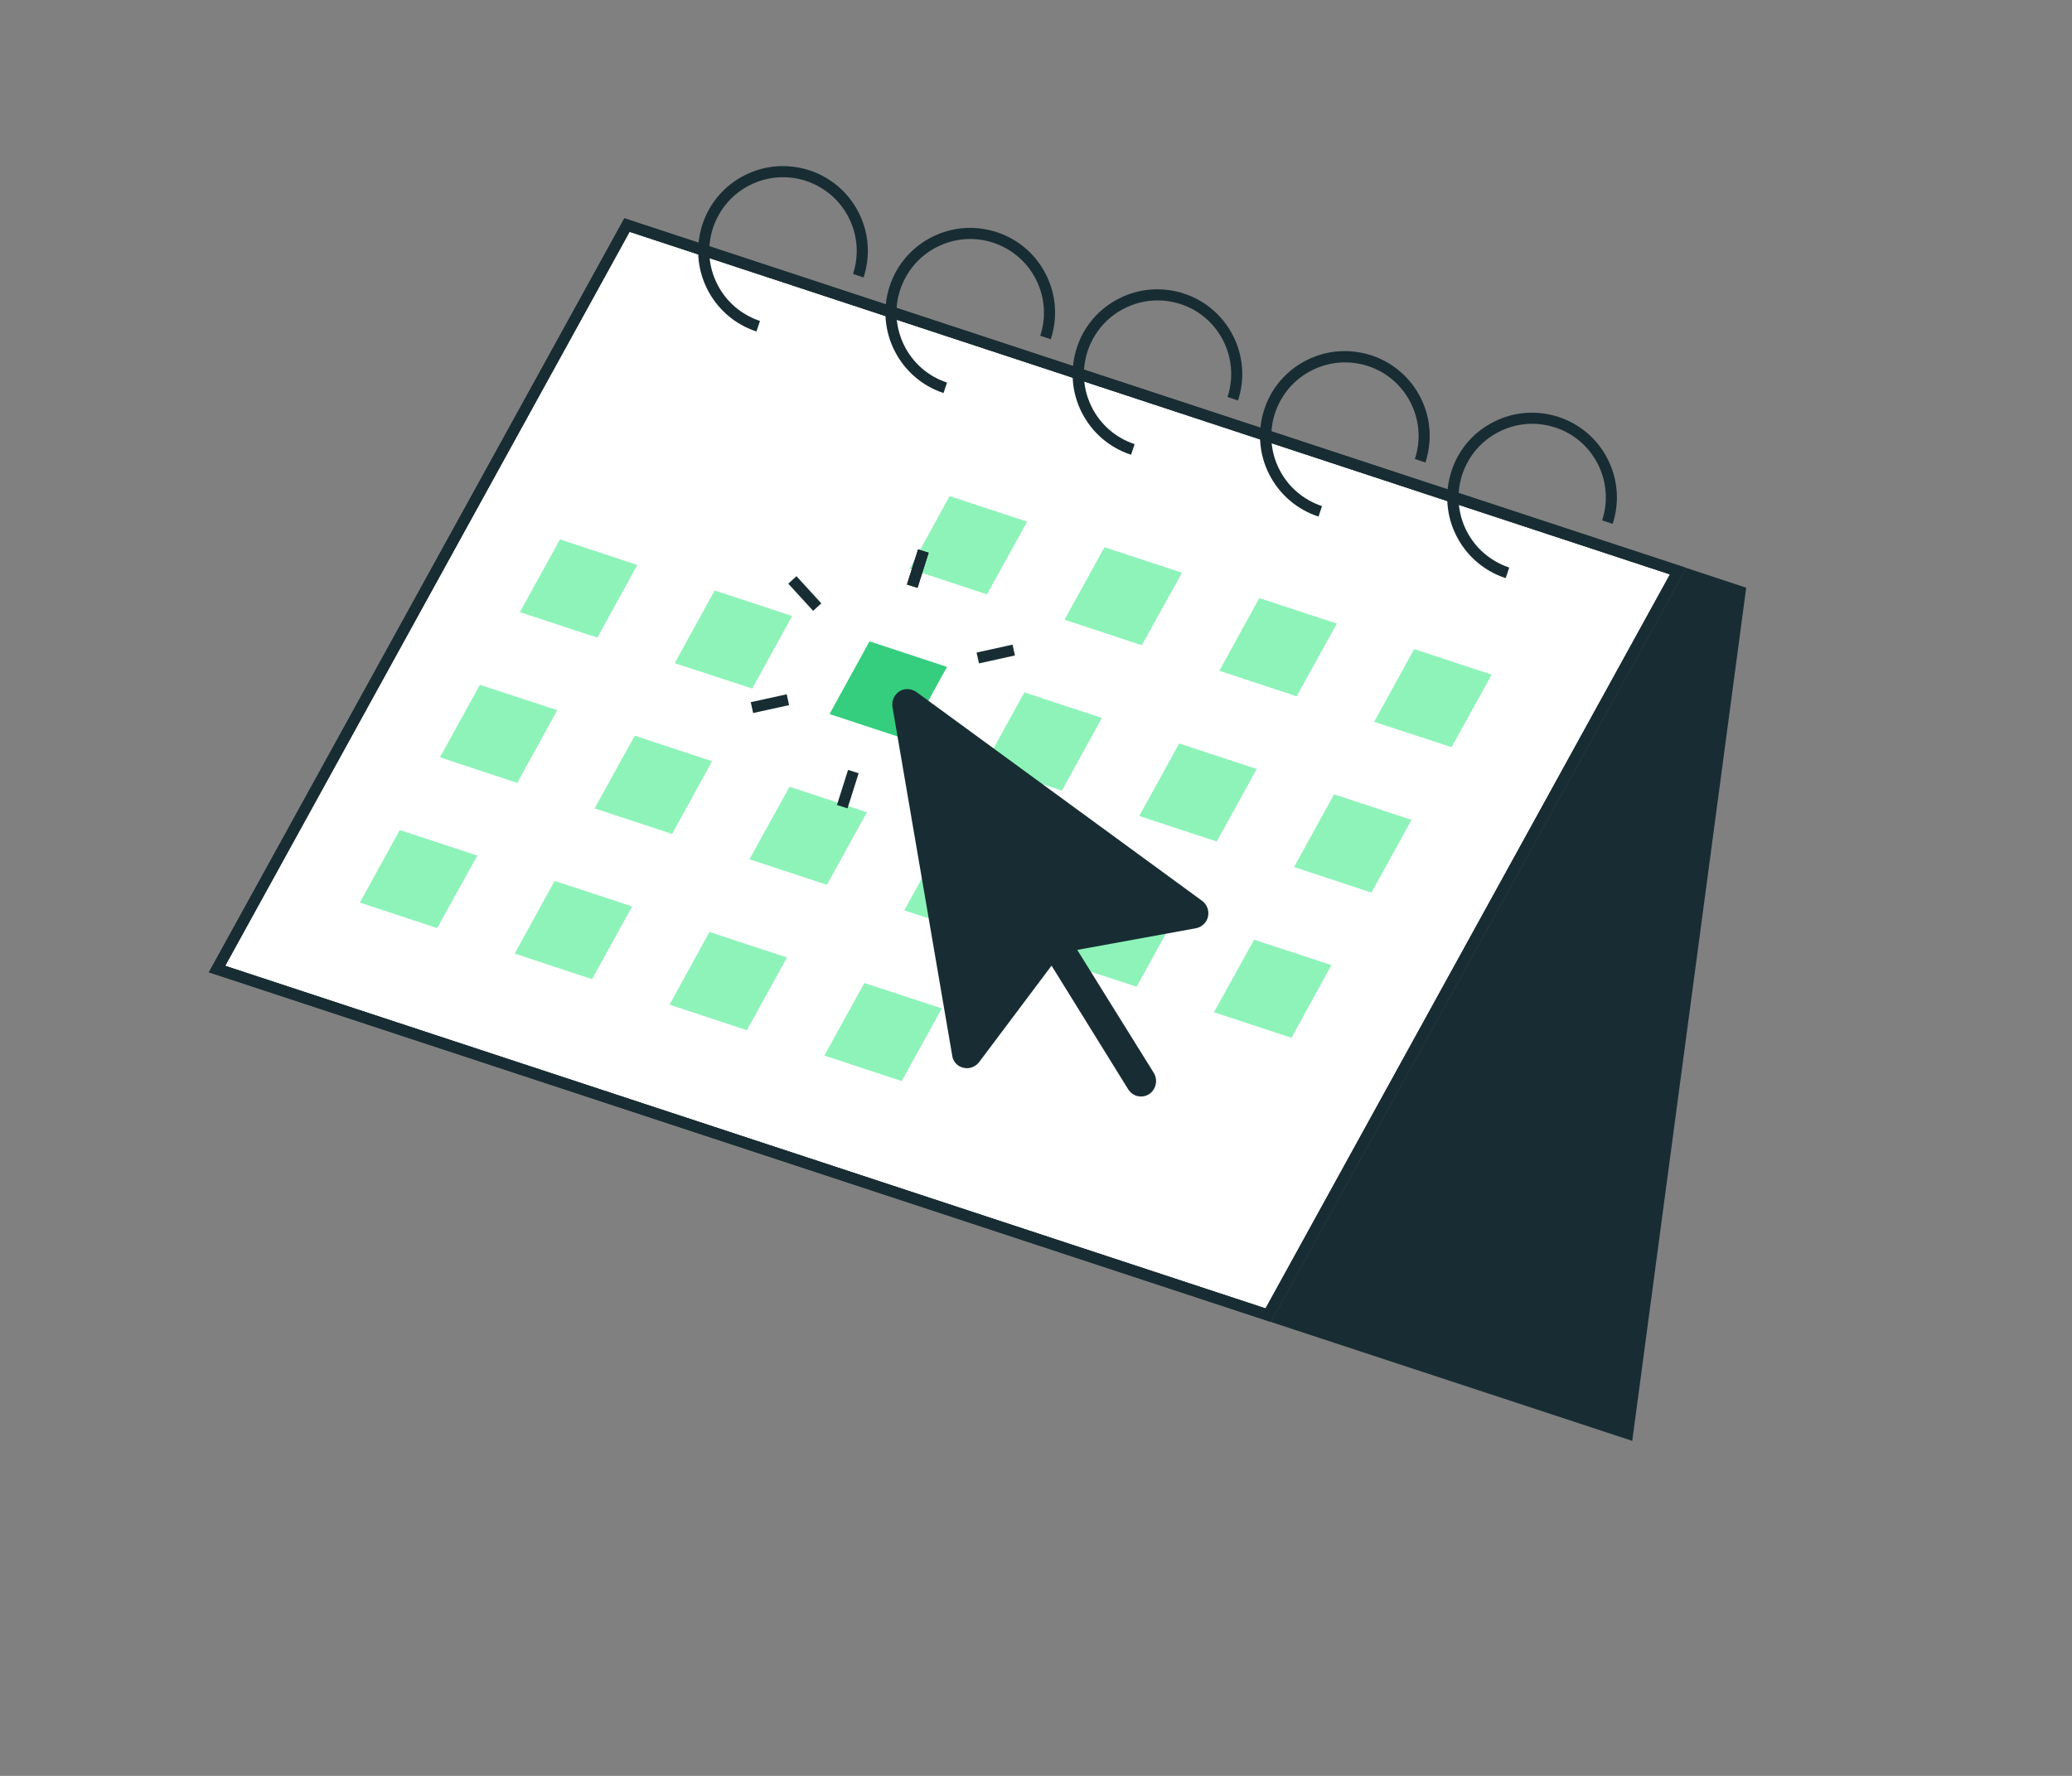 <?xml version="1.0" encoding="UTF-8"?>
<svg id="Calque_1" data-name="Calque 1" xmlns="http://www.w3.org/2000/svg" viewBox="0 0 112 96">
  <rect x="0" y="0" width="112" height="96" fill="#808080" stroke="none"/>
  <defs>
    <style>
      .cls-1 {
        fill: #182d33;
      }

      .cls-2 {
        fill: #fff;
      }

      .cls-3 {
        fill: #35ce7e;
      }

      .cls-4 {
        fill: none;
      }

      .cls-5 {
        fill: #8ef3b9;
      }

      .cls-6 {
        fill: #1d1d1b;
      }
    </style>
  </defs>
  <polygon class="cls-2" points="90.27 31.05 34.03 12.53 12.17 52.21 68.41 70.73 90.27 31.05"/>
  <path class="cls-1" d="M34.03,12.53l56.24,18.52-21.86,39.68L12.17,52.21,34.03,12.53M33.75,11.8L11.29,52.56l57.4,18.9,22.46-40.76L33.75,11.8h0Z"/>
  <path class="cls-1" d="M34.03,12.53l56.24,18.52-21.86,39.68L12.17,52.21,34.03,12.53M33.75,11.8L11.29,52.56l57.4,18.9,22.46-40.76L33.75,11.8h0Z"/>
  <g>
    <polygon class="cls-5" points="53.35 32.13 49.17 30.75 51.33 26.82 55.52 28.2 53.35 32.13"/>
    <polygon class="cls-5" points="61.72 34.88 57.54 33.5 59.7 29.58 63.89 30.96 61.72 34.88"/>
    <polygon class="cls-5" points="70.09 37.64 65.91 36.26 68.07 32.33 72.26 33.71 70.09 37.64"/>
    <polygon class="cls-5" points="78.46 40.39 74.28 39.02 76.44 35.09 80.63 36.47 78.46 40.39"/>
    <polygon class="cls-5" points="32.29 34.47 28.1 33.09 30.27 29.16 34.45 30.54 32.29 34.47"/>
    <polygon class="cls-5" points="40.66 37.22 36.47 35.85 38.63 31.92 42.82 33.3 40.66 37.22"/>
    <polygon class="cls-3" points="49.03 39.98 44.84 38.6 47 34.67 51.19 36.05 49.03 39.98"/>
    <polygon class="cls-5" points="57.4 42.74 53.21 41.36 55.37 37.43 59.56 38.81 57.4 42.74"/>
    <polygon class="cls-5" points="65.77 45.49 61.58 44.11 63.74 40.19 67.93 41.57 65.77 45.49"/>
    <polygon class="cls-5" points="74.13 48.25 69.95 46.87 72.11 42.94 76.3 44.32 74.13 48.25"/>
    <polygon class="cls-5" points="27.96 42.32 23.78 40.94 25.94 37.02 30.12 38.39 27.96 42.32"/>
    <polygon class="cls-5" points="36.33 45.08 32.14 43.7 34.31 39.77 38.49 41.15 36.33 45.08"/>
    <polygon class="cls-5" points="44.7 47.83 40.51 46.45 42.68 42.53 46.86 43.91 44.7 47.83"/>
    <polygon class="cls-5" points="53.07 50.59 48.88 49.21 51.05 45.28 55.23 46.66 53.07 50.59"/>
    <polygon class="cls-5" points="48.74 58.44 44.56 57.06 46.72 53.14 50.91 54.51 48.74 58.44"/>
    <polygon class="cls-5" points="61.44 53.34 57.25 51.97 59.42 48.04 63.6 49.42 61.44 53.34"/>
    <polygon class="cls-5" points="69.81 56.1 65.62 54.72 67.79 50.8 71.97 52.17 69.81 56.1"/>
    <polygon class="cls-5" points="23.63 50.17 19.45 48.79 21.61 44.87 25.8 46.25 23.63 50.17"/>
    <polygon class="cls-5" points="32 52.93 27.82 51.55 29.98 47.62 34.17 49 32 52.93"/>
    <polygon class="cls-5" points="40.37 55.69 36.19 54.31 38.35 50.38 42.54 51.76 40.37 55.69"/>
  </g>
  <path class="cls-1" d="M40.89,17.92c-1.16-.38-2.11-1.2-2.66-2.29s-.64-2.33-.26-3.5c.38-1.16,1.2-2.11,2.29-2.66,1.09-.55,2.33-.64,3.5-.26,1.16.38,2.11,1.2,2.66,2.29s.64,2.33.26,3.5l-.57-.19c.33-1.01.25-2.09-.23-3.04-.48-.95-1.3-1.65-2.31-1.99-1.01-.33-2.09-.25-3.04.23-.95.48-1.65,1.3-1.99,2.31-.33,1.01-.25,2.09.23,3.04.48.95,1.3,1.65,2.31,1.99l-.19.57Z"/>
  <path class="cls-1" d="M51.01,21.25c-2.4-.79-3.71-3.39-2.92-5.78.38-1.16,1.2-2.11,2.29-2.66s2.33-.64,3.5-.26c1.16.38,2.11,1.2,2.66,2.29.55,1.09.64,2.33.26,3.5l-.57-.19c.33-1.01.25-2.09-.23-3.04-.48-.95-1.3-1.65-2.31-1.99-1.01-.33-2.09-.25-3.04.23-.95.48-1.65,1.3-1.99,2.31-.69,2.08.45,4.34,2.53,5.02l-.19.57Z"/>
  <path class="cls-1" d="M61.13,24.58c-1.16-.38-2.11-1.2-2.66-2.29-.55-1.09-.64-2.33-.26-3.5s1.2-2.11,2.29-2.66c1.09-.55,2.33-.64,3.5-.26,2.4.79,3.71,3.38,2.92,5.78l-.57-.19c.69-2.08-.45-4.34-2.53-5.02-1.01-.33-2.09-.25-3.04.23-.95.48-1.65,1.3-1.99,2.31-.33,1.01-.25,2.09.23,3.04.48.95,1.3,1.65,2.31,1.99l-.19.57Z"/>
  <path class="cls-1" d="M71.26,27.92c-1.16-.38-2.11-1.2-2.66-2.29s-.64-2.33-.26-3.5,1.2-2.11,2.29-2.66c1.09-.55,2.33-.64,3.5-.26,1.16.38,2.11,1.2,2.66,2.29.55,1.09.64,2.33.26,3.5l-.57-.19c.69-2.08-.45-4.34-2.53-5.02-1.01-.33-2.09-.25-3.04.23-.95.48-1.65,1.3-1.99,2.31-.33,1.01-.25,2.09.23,3.04.48.95,1.3,1.65,2.31,1.99l-.19.57Z"/>
  <path class="cls-1" d="M81.38,31.25c-1.16-.38-2.11-1.2-2.66-2.29-.55-1.09-.64-2.33-.26-3.5s1.2-2.11,2.29-2.66c1.09-.55,2.33-.64,3.5-.26,2.4.79,3.71,3.38,2.92,5.78l-.57-.19c.69-2.08-.45-4.34-2.53-5.02-1.01-.33-2.09-.25-3.04.23-.95.48-1.65,1.3-1.99,2.31-.33,1.01-.25,2.09.23,3.04s1.3,1.65,2.31,1.99l-.19.57Z"/>
  <polygon class="cls-1" points="91.15 30.7 68.69 71.46 88.23 77.89 94.39 31.77 91.15 30.7"/>
  <g>
    <rect class="cls-6" x="48.61" y="30.44" width="1.99" height=".6" transform="translate(5.33 68.75) rotate(-72.43)"/>
    <rect class="cls-1" x="48.61" y="30.44" width="1.99" height=".6" transform="translate(5.33 68.75) rotate(-72.43)"/>
    <rect class="cls-1" x="43.2" y="31.09" width=".6" height="1.99" transform="translate(-10.25 37.77) rotate(-42.45)"/>
    <rect class="cls-1" x="40.62" y="37.74" width="1.99" height=".6" transform="translate(-7.2 9.83) rotate(-12.41)"/>
    <rect class="cls-1" x="44.84" y="42.35" width="1.99" height=".6" transform="translate(-8.67 73.48) rotate(-72.43)"/>
    <rect class="cls-6" x="51.63" y="40.31" width=".6" height="1.99" transform="translate(-14.26 45.92) rotate(-42.48)"/>
    <rect class="cls-1" x="52.83" y="35.05" width="1.99" height=".6" transform="translate(-6.36 12.45) rotate(-12.46)"/>
  </g>
  <path class="cls-1" d="M65.3,49.53c.07-.32-.07-.65-.33-.84l-15.43-11.28c-.28-.19-.63-.22-.92-.04-.28.18-.43.51-.38.84l3.23,18.85c.04.33.29.59.6.66h.01c.31.08.64-.04.85-.31l3.91-5.21,4.14,6.68c.12.19.3.32.5.37.21.05.44.02.63-.1.37-.24.49-.75.27-1.13l-4.15-6.67,6.41-1.17c.32-.06.58-.3.66-.63Z"/>
  <rect class="cls-4" width="112" height="96"/>
</svg>